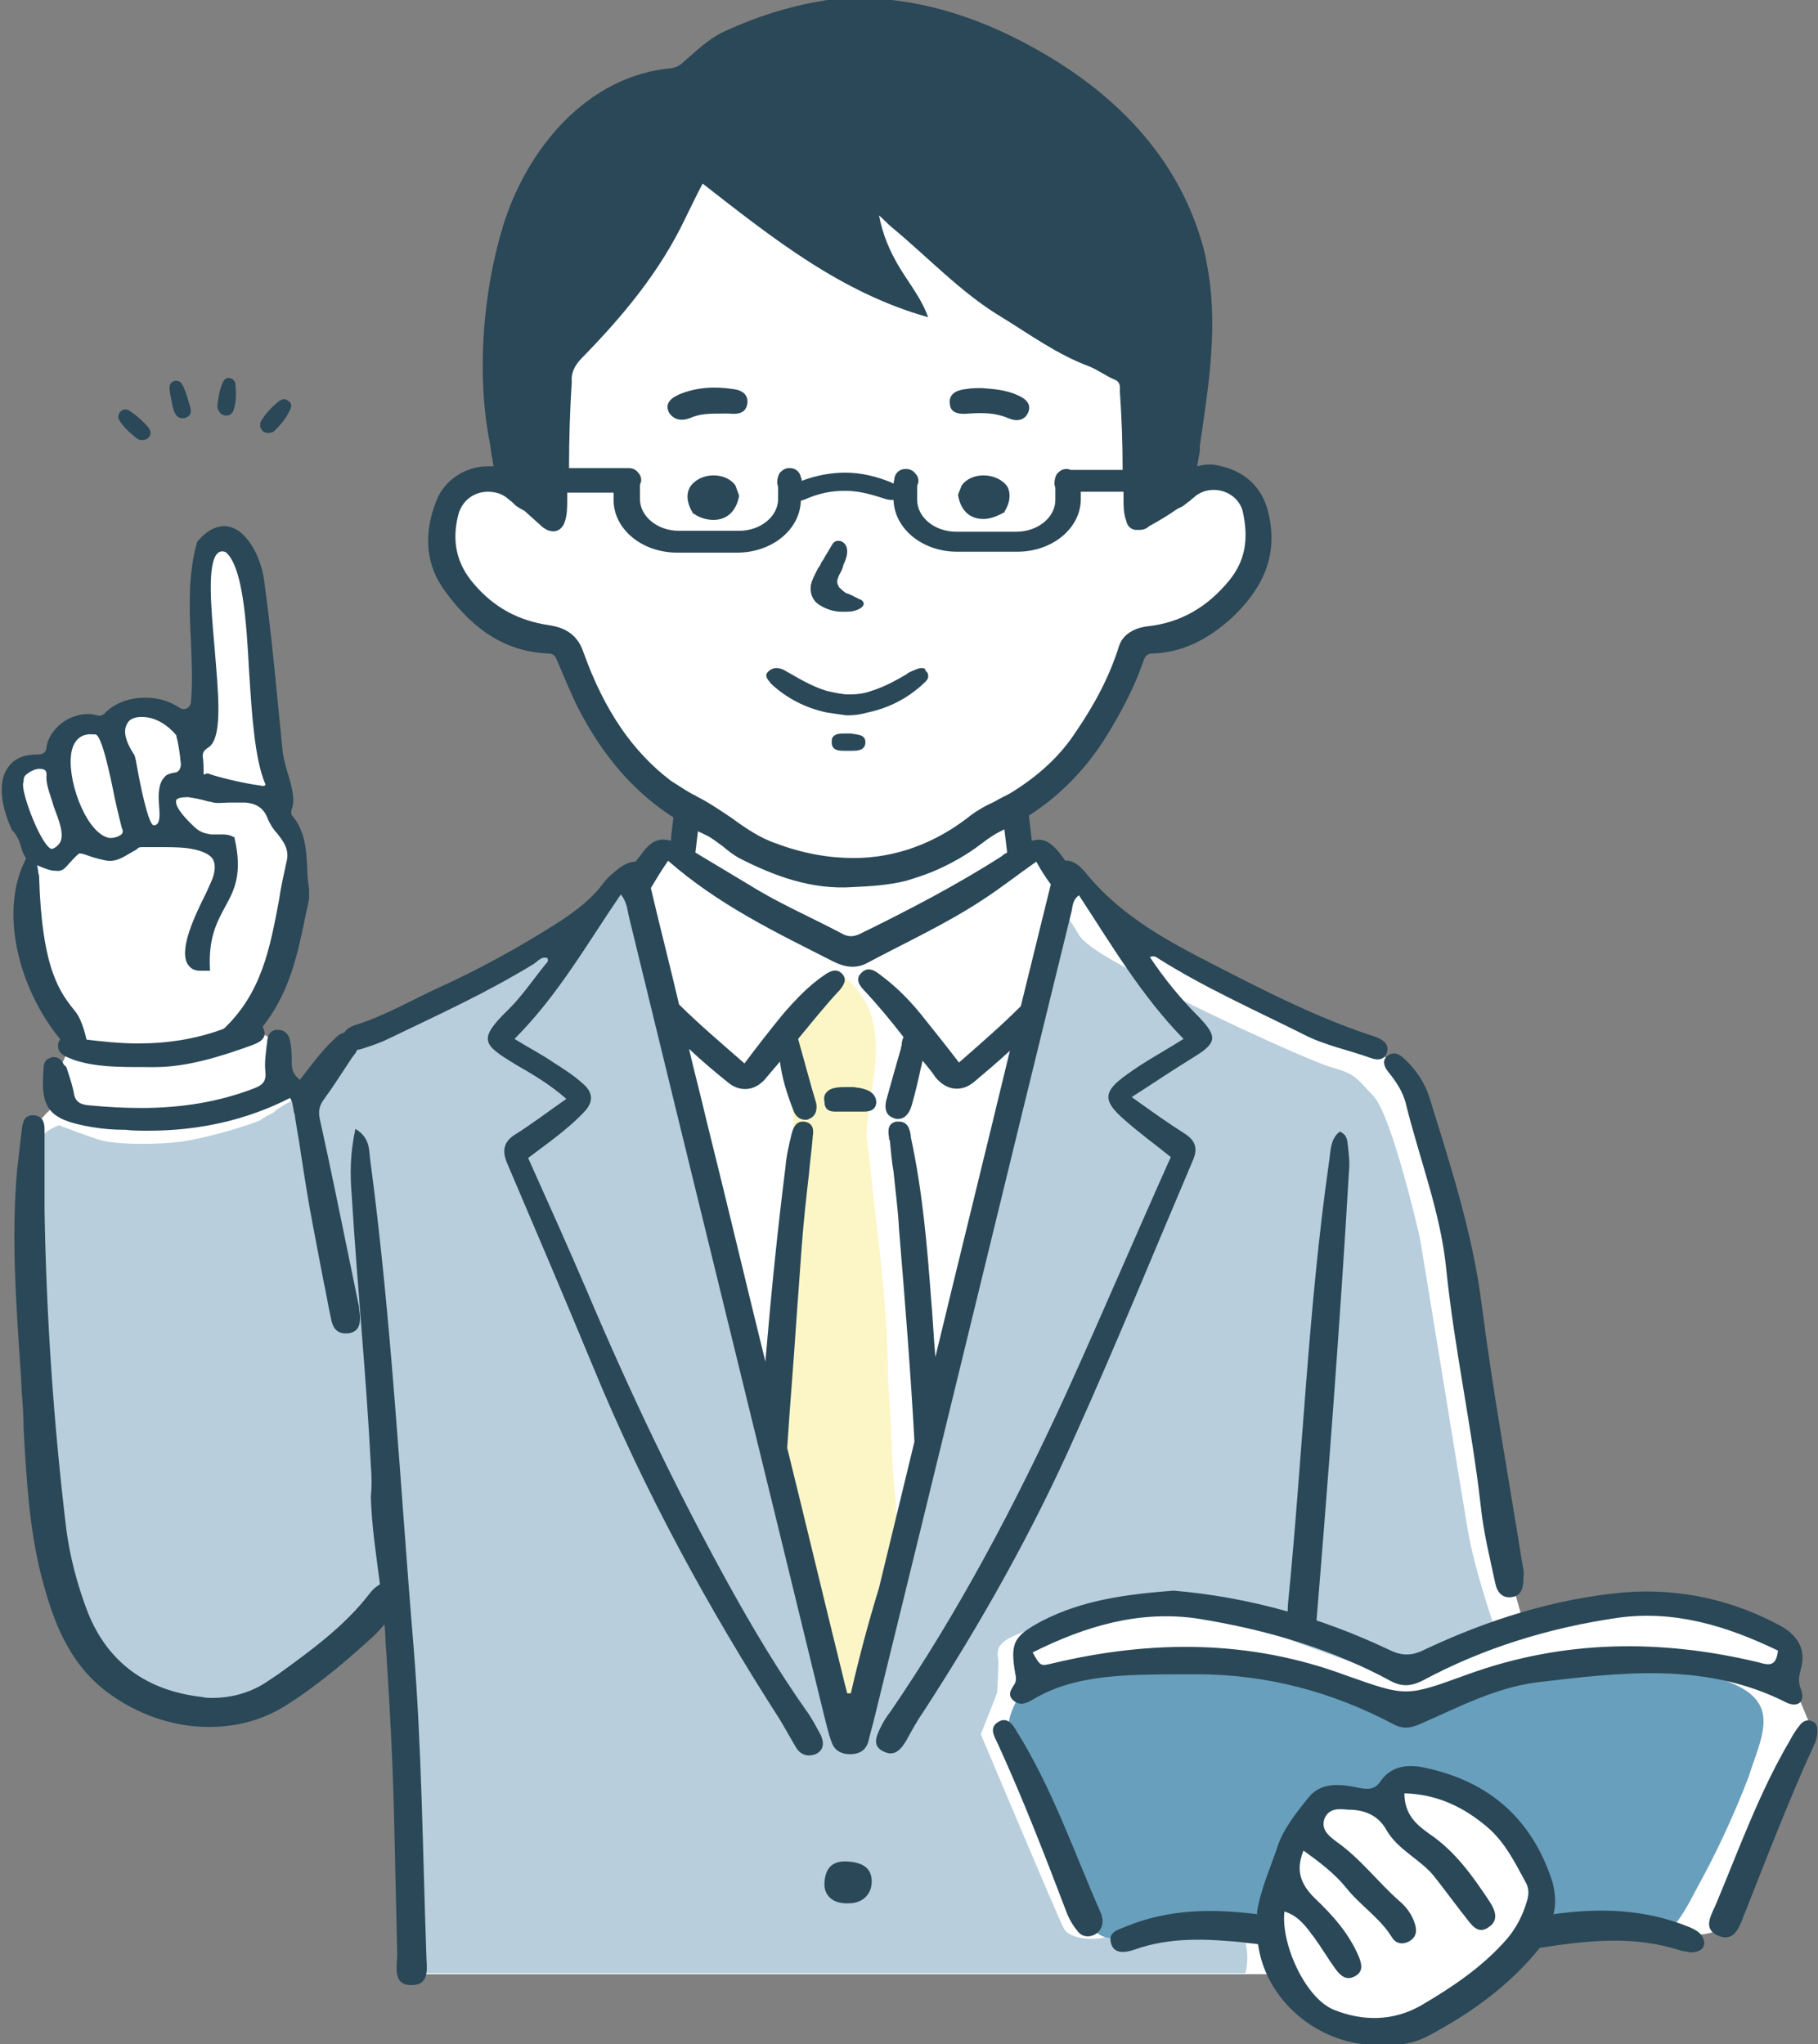 <?xml version="1.0" encoding="utf-8"?>
<!-- Generator: Adobe Illustrator 27.9.2, SVG Export Plug-In . SVG Version: 6.00 Build 0)  -->
<svg version="1.1" id="レイヤー_1" xmlns="http://www.w3.org/2000/svg" xmlns:xlink="http://www.w3.org/1999/xlink" x="0px"
	 y="0px" width="200px" height="224.9px" viewBox="0 0 200 224.9" style="enable-background:new 0 0 200 224.9;"
	 xml:space="preserve">
<rect x="0" y="0" width="200" height="224.9" fill="#808080" stroke="none"/>
<style type="text/css">
	.st0{fill:#FFFFFF;}
	.st1{fill:#B8CEDD;}
	.st2{fill:#689FBC;}
	.st3{fill:#FCF6C6;}
	.st4{fill:#2A4857;}
</style>
<g id="男性教師_x3000_ワンポイント_00000116937296151830332680000010917513670282963355_">
	<path id="白_00000127040871886846438430000009511250803303049113_" class="st0" d="M197.6,186.1c0,0-1.3,0.1-1.1-2.2
		c0.2-2.3,1.5-3.2-0.2-4.1c-1.7-0.9-6.7-3.7-11.9-3.3c-5.1,0.4-7.2-0.2-11.2,1.3c-4,1.4-5.5,1.1-5.5,1.1l-2.5-8.8l-5.8-38.2
		c0,0-2.5-9.7-3.9-12.2c-1.3-2.5-3.5-3.8-4.8-4.2c-1.3-0.4-17.7-8-19.4-9.1c-1.7-1.1-6.8-2.9-8.3-4.4c-1.4-1.5-5.1-5.3-5.1-5.3
		l-1.8-1.1l-1.8-1.7l-1.9,0.9l-0.8-5.9c0,0,3.2-1.6,4.9-3.6c1.7-2,3.7-3.5,5.1-6.5c1.3-2.9,2.1-7.5,2.9-8.1c0.8-0.6,3.2-0.1,5.8-1.1
		c2.6-1,6.2-4.4,6.8-5.8s1.6-1.9,0.9-5.1c-0.7-3.2-0.9-3.8-2.3-4.8c-1.3-0.9-3.3-2.2-4.6-1.4c-1.4,0.8-6,3.9-6,3.9l-0.2-16.1
		L96.1,19.7l-2.8,1.6l4.5,9.8c0,0-7.4-5.3-11.4-8.3c-4-3-11.2-4.8-11.2-4.8S60.7,36.1,60.4,37c-0.3,0.9,0,17.3,0,17.3
		s-4.4-3-6.3-2.1c-1.9,0.9-4.4,1.7-4.5,3.1c-0.1,1.4-1.4,1.6-0.9,4.3c0.4,2.8-0.5,2.5,1,4.2c1.5,1.7,4.3,4.1,6.1,4.9
		c1.8,0.8,6.1,1.6,6.1,1.6s2.1,3.8,2.8,5.7c0.7,1.9,3.8,6.8,6,8.9c2.3,2.1,5,4.2,5,4.2l-0.9,4.5c0,0-1.6-0.9-2.3,0
		c-0.8,0.9-1.7,2.6-2.3,2.8c-0.7,0.2-1.1-0.4-2.2,0.5c-1.1,1-1.6,1.6-2.5,2.6c-0.9,1-3.3,3.8-8.3,6.2c-4.9,2.4-8.4,4.2-11.7,5.6
		c-3.3,1.4-6.2,1.9-7.6,3.6c-1.3,1.8-2.1,3.3-3.4,4.7c-1.4,1.5-1.5,1.1-2.2,0.5c-0.7-0.7-1.1-0.5-1.3-0.6c-0.2-0.1-0.5-4.9-0.5-4.9
		l-2.1-1.1c0,0-0.8-1.2,0.4-3.1c1.2-1.9,2.8-6.9,3.1-9.4s0.7-7.2,0.4-8.4c-0.3-1.2-1.3-1.7-1.4-3c-0.1-1.3,0.3-1.6,0.1-2.6
		c-0.2-1-1.1-5.7-1.8-8.8c-0.7-3.1-0.6-10.4-1.1-12.9c-0.5-2.5-0.6-5.8-2.3-6.1c-1.7-0.4-2.6-0.5-3,0.7c-0.4,1.2-1.3,1.6-1.1,5.7
		c0.2,4.2,0.4,6.9,0.4,9.7c-0.1,2.9-0.2,4.2-1.1,4.2c-0.9,0-1.8-1.4-3.4-1.6c-1.6-0.2-3.6-0.1-4.7,0.6c-1.1,0.7-4,1.3-5,1.7
		c-1,0.4-1.5,1.6-1.7,2.2c-0.2,0.6-0.5,1-2,1.3c-1.5,0.4-3.2,1-3.2,2.6c0,1.6-0.2,2,0.7,3.8c1,1.8,1.7,1.8,1.8,3.1
		c0.1,1.3-0.2-0.2-0.4,3c-0.2,3.2-0.5,4.2,0.2,7.5c0.7,3.2,0,3.5,1.7,5.8c1.8,2.3,2.3,2.9,2.5,3.9c0.2,1.1,0,2.5-0.8,3.8
		c-0.8,1.3-0.2,1.9-0.2,2.9c-0.1,1,0.4,0.6-0.9,1.9c-1.3,1.2-2.6,3-2.5,4.1c0.1,1.1,0.2,26.4,0.2,26.4s0.6,6.2,1.3,12.5
		c0.4,1.9,0.8,3.8,1.2,5.6c1.1,4.3,2.5,8.9,5.2,12.5c2.2,3,5.8,4.8,9.5,5.1c4,0.4,7.8-0.8,11.1-3.2c3.6-2.6,6.5-6,10.2-8.5
		c0.2-0.2,0.5-0.2,0.7-0.1c0.1,0,0.2,0,0.3,0c0.7,0.2,1.1,1,1.1,1.6c0,0.1,0,0.2,0,0.3c0,0,0,0,0,0l1.1,38.9h95.8
		c0,0,2.4,4.7,5.9,5.6c3.5,0.8,4.6,1.7,8,0c3.4-1.7,7.3-2.7,8.8-5c1.5-2.3,3.6-4.9,4.6-5.1c1-0.2,3.4-0.3,6.3-0.5
		c2.9-0.3,8.4,0.6,9.4,0.6c1.1,0,5.1,0.6,6.3-1.4c1.2-2,9-21.7,9-21.7L197.6,186.1z"/>
	<g id="塗り_00000002354141350129503490000013450418342290157973_">
		<path class="st1" d="M161.5,168.5c-0.7-4.1-5.2-31.9-5.3-32.3c-0.1-0.5-3.1-13.5-5.1-15.6c-2-2.1-1.9-2.4-4.7-3.2
			c-2.7-0.8-17.8-7.8-19.4-9.1c-1.6-1.2-7.4-3.7-8.4-5.6c-1-1.8-2.5-3.4-2.5-3.4s-1.2,2.9-0.9,3.8c0.3,0.9-9.9,41.4-9.9,41.4
			l-7.3,29.6l-4.8,17.3l-5.7-20.2l-11.4-47.5l-7.5-27.3l-2.7,2.8c0,0-1.4,1.3-3.1,2.8c-1.7,1.5-3.7,2.6-4.8,3.2
			c-1.2,0.6-18.7,8.9-18.7,8.9s-2.3,1.3-3.4,2.9c-0.6,0.9-1.4,2.1-1.9,3.2c0,0,0,0,0,0c-1.3,0.5-2.5,1.2-3.6,1.9
			c-0.1,0.1-0.2,0.2-0.3,0.3c-0.6,0.3-1.2,0.6-1.4,0.8c-0.4,0.3-6.2,2.2-9.6,2.5c-3.4,0.3-6.6,0.1-7.8-0.2c-1.2-0.3-4.8-1.7-4.8-1.7
			s-2.2,0.7-2.8,2.6c-0.5,1.6-0.3,3.5-0.3,5.1c0,2.1,0,4.1,0,6.2c0.1,4.4,0.1,8.8,0.5,13.1c0.4,4.6,1.2,9.2,1.7,13.7
			c0.7,5.4,0.8,12.1,4.2,16.5c0.6,0.7,1.3,1.4,1.9,2c2.1,2,4.5,3.8,7.2,4.9c0.7,0.3,1.4,0.5,2.1,0.6c3.2,0.5,7.2-1.1,10-2.5
			c2.8-1.4,5.5-3.9,7.6-6.2c0.2-0.3,0.6-0.4,0.8-0.6c0.3-0.4,0.4-1,0.8-1.4c1.5-1.6,3.5,0.7,3.8,2.2c0.2,0.7,0.1,1.5,0,2.2
			c-0.1,2.1,0,4.1,0,6.2c0,9.6,1,19.1,0.8,28.7h92.2c0,0,0.5-1.5,0-3.5c-0.5-1.9-3.8-2.9-7.2-2.3c-3.4,0.6-6.9,1.5-8.5,1.9
			c-1.6,0.3-3.8,0-4.3-1.1c-0.6-1.1-9.1-21.3-9.1-21.3s1.8-4.5,1.8-4.6c0-0.2,0.2-3.2,0.1-3.8c-0.1-0.6-0.2-1.3,1.1-2.1
			c1.3-0.8,9.4-3.5,11.3-3.7c1.9-0.2,8.1,0.4,9.9,0.8c1.8,0.4,6.9,1.8,8.3,2.4c1.5,0.7,10.6,3.9,10.6,3.9s8.9-2.9,9.9-3.5
			c1-0.7,3.4-1.5,3.4-1.5S162.2,172.6,161.5,168.5z"/>
		<path class="st2" d="M194,189.1c-0.1-1.9-1.5-3-3-3.7c-3.1-1.4-6.5-2.2-9.9-2.6c-3.6,0.1-7.1,0.4-10.6,0.9c-2.7,0.4-5.3,1.2-7.9,2
			c-2.2,0.7-4.8,1.9-7.1,1.9c-0.6,0.4-1.2,0.7-1.8,0.9c-1.2,0.4-2.1-0.1-3.1-0.7c-1.7-1-3.5-1.9-5.3-2.6c-0.7-0.3-1.5-0.6-2.2-0.8
			c-0.4-0.1-0.9-0.2-1.3-0.3c-9.7-2-19.9-1.8-29.2,2c-0.9,1-1.5,2.3-1.7,3.8c-0.1,0.4,0.1,0.8,0.3,1.1c0,0,0,0,0,0.1
			c0,0.1,0,0.2,0,0.3c1.8,6.5,4.4,12.8,7.8,18.7c0.6,1.1,1.2,2.6,2.5,3c1.3,0.4,2.6-0.4,3.8-0.6c3.5-0.8,7.2-0.2,10.7,0.4
			c0.4,0.1,0.7,0,1-0.2c0.4,0.3,1.1,0.4,1.6-0.1c1.7-1.6,2-4.2,2.5-6.3c0.6-2.3,0.9-5.4,3-6.9c1.4-1,3.2-0.7,5-0.7
			c0.1,0,0.2,0,0.2,0c0,0,0,0,0,0c0.7,0,1.3-0.1,2-0.4c1-0.4,1.9-1.2,2.8-1.7c0.3-0.2,0.5-0.3,0.8-0.4c0.2,0,0.4,0.1,0.6,0.1
			c5.4,0,11.2,4.2,13.2,9c1,2.4,1,4.7,0.5,6.9c0.3-0.1,0.5-0.1,0.8-0.2c2.1-0.3,4.3-0.1,6.5,0c0.9,0.1,1.9,0.2,2.8,0.3
			c0,0,0,0.1,0.1,0.1c1.1,0.2,2.2,0.4,3.3,0.8c1.8-1.1,3.2-4,4-5.5c2.2-4,4.1-8.1,5.7-12.3C193,193.4,194.1,191.1,194,189.1z"/>
		<path class="st3" d="M86.5,143.5c-0.2,0.2-0.4,0.5-0.4,0.9c-0.2,5.9-0.4,11.8-0.6,17.8c0.4,1.2,0.7,2.5,0.9,3.7
			c0.2,0.9,0.3,1.8,0.5,2.7c0.2,0.9,0.5,1.8,0.7,2.7c0.7,2.3,1.4,4.7,2,7.1c0.6,2.4,1.2,4.8,1.7,7.2c0.1,0.6,0.2,1.3,0.4,1.9
			c0.1,0.3,0.2,0.7,0.4,1c0.1,0.2,0.3,0.5,0.5,0.6c1,0.3,1.5-1,1.8-1.7c0.4-1.2,0.6-2.4,0.8-3.7c0.1-0.4,0.1-0.8,0.2-1.2
			c0.1-0.5,0.3-1.1,0.4-1.6c0.1-0.6,0.3-1.2,0.4-1.8c0.2-1.2,0.4-2.5,0.6-3.7c0.2-1.2,0.5-2.4,0.9-3.5c0.3-1.1,0.7-2.1,1.1-3.2
			c-0.2-2.5-0.4-5-0.6-7.5c-0.1-3.1-0.3-6.3-0.5-9.4c0-7-0.9-14-1.7-20.9c-0.2-2-0.4-4-0.7-6c0.1-1.7,0.4-3.3,0.6-4.9
			c0.5-2.9,0.8-5.9-0.2-8.7c-0.8-2.1-2.2-3.6-3.9-4.4c-1.4,1.5-2.8,3-4.3,4.3c-0.2,0.3-0.4,0.7-0.6,1c-0.8,1.3-0.9,2-0.5,3.6
			c0.7,3.3,0.9,6.6,0.9,10C87.2,131.6,86.8,137.6,86.5,143.5z"/>
	</g>
	<g id="アウトライン_00000075122200519980284590000004086857692531353008_">
		<g>
			<path class="st4" d="M45.5,181.2c-1.5-17.9-2.4-35.9-4.8-53.8c-0.1-1.1-0.1-2.3-1.6-3.2c-0.6,2.7-0.6,5.1-0.4,7.4
				c0.6,9.9,1.6,19.8,2.1,29.7c0.1,1.2,0.1,2.3,0,3.4c0,0,0,0.1,0,0.1c0.1,3.2,0.6,6.4,1,9.5c-0.1,0.1-0.2,0.1-0.3,0.2
				c-0.3,0.2-0.6,0.5-0.9,0.9c-2.7,3.5-6.4,6.2-10,8.8l-0.9,0.6c-1.8,1.3-4,2-6.3,2c-0.4,0-0.8,0-1.2-0.1
				c-6.1-0.7-10.3-3.8-12.5-9.2c-1.2-3.1-2-6.2-2.4-9.2c-1.4-11.6-2.2-23.4-2.4-35.1l0-2.3c0-2.1,0-4.4,0-6.5c0-0.6,0-1.6-1.2-1.7
				c0,0-0.1,0-0.1,0c-1,0-1.1,0.9-1.2,1.5l0,0.1c-0.2,1.4-0.3,2.8-0.5,4.2c-0.7,7.6-0.1,15.3,0.4,22.8l0.1,1.9
				c0.1,1.3,0.2,2.7,0.2,4c0.3,5.4,0.6,11,2,16.4c1.2,4.5,2.8,9.2,7.1,12.5C15,188.6,19,190,23,190c3.1,0,6-0.8,8.5-2.4
				c3.8-2.4,7.2-5.4,9.6-7.6c0.4-0.4,0.8-0.8,1.2-1.3c0.1,1,0.1,2.1,0.2,3.1c0.1,1.7,0.2,3.3,0.3,5c0.3,5,0.5,10.1,0.6,15.1
				c0.1,4.4,0.2,8.7,0.3,13.1c0,1.3-0.6,3.5,1.7,3.4c2-0.1,1.5-2.1,1.5-3.4C46.5,203.7,46.4,192.4,45.5,181.2z"/>
			<path class="st4" d="M167.4,171.6c-1.5-9.4-3.2-18.7-4.4-28.1c-1-7.8-3.4-15.2-5.7-22.6c-0.5-1.7-1.5-3.2-2.8-4.4
				c-0.5-0.5-1.2-0.9-1.9-0.3c-0.6,0.5-0.3,1.2,0.1,1.7c0.9,1.1,1.7,2.3,2,3.7c1.5,6,3.8,11.9,4.4,18c0.9,8.8,2.8,17.3,3.8,26.1
				c0.3,2.9,1,5.7,1.6,8.5c0.2,1,0.8,1.7,1.9,1.5c1-0.2,1.2-1,1.2-2.2C167.7,172.9,167.5,172.3,167.4,171.6z"/>
			<path class="st4" d="M147.4,124.5c-1.1,0.8-1,2.2-1.2,3.4c-2.3,16.1-2.9,32.4-4.5,48.5c-0.2,2.3,0.3,3.5,3,3.5
				c1.4-17,2.7-34,3.7-51c0.1-0.9,0-1.8-0.1-2.7C148.2,125.6,148.3,124.9,147.4,124.5z"/>
			<path class="st4" d="M94.6,119.7c-0.2,0-0.5-0.1-0.8-0.1c-0.1,0-0.2,0-0.3,0c-0.1,0-0.2,0-0.3,0c-0.8,0-1.7,0-2.2,0.5
				c-0.3,0.3-0.4,0.6-0.3,1.1c0,1,0.7,1.1,1.2,1.1c0.2,0,0.4,0,0.6,0c0.2,0,0.4,0,0.5,0c0.1,0,0.3,0,0.4,0l0,0l0.7,0
				c0.1,0,0.3,0,0.4,0l0.1,0c0.1,0,0.2,0,0.3,0c0.5,0,1.5,0,1.5-1.1C96.3,120,95,119.8,94.6,119.7z"/>
			<path class="st4" d="M8.1,116.6L8.1,116.6c2.4,0.8,4.8,0.8,8,0.8c0.3,0,0.6,0,1,0c0,0,0,0,0,0c3.5,0,7.3-1.2,10.6-2.4
				c0.5-0.2,1.8-0.6,1.3-1.8c-0.2-0.6-0.7-0.8-1.3-0.8c-0.3,0-0.6,0-0.9,0.1c-0.9,0.2-1.7,0.5-2.5,0.8c-2.8,1-5.8,1.5-9.1,1.5
				c-1.9,0-4-0.2-6.3-0.5c-0.1,0-0.3-0.1-0.5-0.1c-0.3-0.1-0.6-0.2-0.9-0.2c-0.4,0-0.9,0.1-1.1,0.8C6.2,116,7.4,116.3,8.1,116.6z"/>
			<path class="st4" d="M151.4,114.1c-5.3-1.7-10.3-4.1-15.2-6.6c-6-3.1-12.2-5.9-16.7-11.4c-0.8-1-1.6-1.5-2.3-1.4
				c-1.4-2-2.3-2.6-3.7-2.2c-0.1-1.2-0.3-2.4-0.4-3.7c-0.2-1.9-3.1-1.9-2.9,0c0.2,1.7,0.4,3.3,0.6,5c-0.2,0.1-0.4,0.2-0.6,0.4
				c-5,3.2-10.2,5.9-15.5,8.5c-0.8,0.4-1.4,0.4-2.1,0c-3.4-1.8-6.9-3.3-10.1-5.3c-2-1.2-4-2.4-6-3.6c0.2-1.7,0.4-3.4,0.6-5
				c0.2-1.9-2.7-1.9-2.9,0c-0.1,1.2-0.3,2.4-0.4,3.7c-1.4-0.4-2.3,0.1-3.4,1.7c-0.2,0.2-0.3,0.4-0.5,0.6c-0.5,0-1.1,0.2-1.9,0.8
				c-0.5,0.4-1.1,0.9-1.5,1.4c-1.3,1.8-3,3.1-4.8,4.3c-4.2,2.7-8.7,5.2-13.3,7.3c-3.1,1.4-6.1,3.2-9.4,4.2c-0.5,0.2-0.9,0.4-1.1,0.8
				c-0.5,0.1-0.8,0.4-1.1,0.7c0,0-0.1,0.1-0.1,0.1c-1.3,1.2-2.3,2.6-3.4,4l-0.3,0.4c-0.8-0.6-0.9-1.2-0.9-1.9c0-0.7,0-1.5-0.2-2.4
				c-0.1-0.7-0.6-1.2-1.3-1.2c0,0-0.1,0-0.1,0c-0.4,0-1,0.2-1.1,1.2c0,0.3-0.1,0.6-0.1,0.9c-0.1,0.8-0.2,1.7-0.1,2.5
				c0.1,1.1-0.3,1.5-1.4,1.9c-3.7,1.4-7.7,2.1-12.3,2.1c-1.8,0-3.7-0.1-5.8-0.3c-1-0.1-1.5-0.5-1.6-1.5c-0.2-0.9-0.5-1.8-0.8-2.7
				L7,117.1c-0.2-0.5-0.6-0.8-1.1-0.8c-0.1,0-0.3,0-0.4,0.1c-0.6,0.2-0.7,0.7-0.7,1.1l0,0.1c-0.4,4.4,0.6,5.6,5.3,6.4
				c1.2,0.2,2.4,0.3,3.6,0.3l0.1,0c0.8,0.1,1.7,0.1,2.5,0.1c0,0,0,0,0,0c5.7,0,10.9-1.2,15.6-3.6c0.3,0.4,0.3,0.9,0.4,1.3
				c0,0.1,0,0.3,0.1,0.4c0.2,1.5,0.5,2.9,0.7,4.4c0.4,2.6,0.8,5.2,1.3,7.8c0.4,2.1,0.8,4.2,1.2,6.3c0.3,1.3,0.5,2.7,0.8,4
				c0.1,0.5,0.3,1.7,1.6,1.7c0.1,0,0.1,0,0.2,0c1.5-0.1,1.4-1.4,1.4-1.9c0-0.3-0.1-0.6-0.1-1c-0.3-1.5-0.6-2.9-0.9-4.4
				c-1.1-5.3-2.2-10.8-3.4-16.2c-0.2-0.9-0.1-1.5,0.4-2.2c1.1-1.5,2.1-3.1,3.1-4.6l0.3-0.4c0.1-0.1,0.2-0.3,0.3-0.5
				c0.2,0,0.5-0.1,0.8-0.2c0.9-0.3,1.8-0.6,2.6-1c5.4-2.6,10.9-5.1,16.1-8.3c0.4-0.3,0.8-0.8,1.4-0.6c0.2,0.3,0,0.5-0.2,0.7
				c-1.3,1.6-2.5,3.4-4,4.9c-3.5,3.4-2.9,3.9,0.7,6.1c1.9,1.1,3.8,2.2,5.6,3.8c-2,1.4-3.7,2.7-5.6,3.9c-1.3,0.8-1.5,1.8-0.9,3.2
				c3.2,7.5,6.4,15,9.5,22.5c5.6,13.6,12.6,26.4,20.5,38.7c0.6,1,1.2,2.1,1.8,3.1c0.5,0.8,1.3,1,2.1,0.7c0.9-0.4,1-1.2,0.6-2.1
				c-0.5-0.9-1-1.9-1.6-2.7c-3.1-4.4-5.9-9.1-8.5-13.8c-5.8-10.5-10.9-21.2-15.6-32.3c-2.1-4.9-4.3-9.8-6.5-14.7
				c2.1-1.6,4.3-3.1,6.1-5c1.1-1.1,1.1-2.2-0.1-3.2c-1-0.9-2.1-1.6-3.2-2.3c-1.3-0.9-2.7-1.6-4.3-2.6c4.8-4.8,8-10.5,11.7-15.9
				c0.7,0.9,0.7,1.7,0.9,2.5c7.1,29.2,14.3,58.4,21.4,87.6c0.3,1.1,0.5,2.2,0.9,3.2c0.3,0.9,1.1,1.3,2,1.3c1,0,1.7-0.4,2-1.3
				c0.2-0.8,0.4-1.6,0.6-2.3c7.3-29.7,14.5-59.5,21.8-89.2c0.1-0.5,0.1-1.2,0.8-1.7c3.6,5.5,6.9,11.1,11.5,15.8
				c-2.2,1.4-4.3,2.5-6.2,3.9c-2.7,1.9-2.7,2.9-0.3,5c1.7,1.5,3.5,2.8,5.1,4.1c-3.9,8.7-7.6,17.4-11.5,26
				c-5.6,12.2-11.8,24-19.4,35.1c-0.4,0.5-0.7,1-1,1.6c-0.5,1-1,2.1,0.3,2.7c1.2,0.6,1.9-0.2,2.5-1.2c0.6-1.1,1.2-2.2,1.9-3.2
				c6.3-9.7,12-19.8,16.7-30.4c4.5-10,8.7-20.3,13-30.4c0.5-1.3,0.1-2.1-1-2.8c-1.9-1.2-3.7-2.5-5.8-4c2.5-1.6,4.7-3.1,7-4.5
				c2.4-1.5,2.4-2.2,0.4-4.3c-2-2-3.8-4.2-5.4-6.6c0.5-0.2,0.7,0,1,0.2c5.1,3.2,10.5,5.6,15.9,8.3c2.3,1.2,4.9,1.7,7.4,2.6
				c0.8,0.3,1.6,0.2,1.8-0.7C152.8,114.8,152.1,114.4,151.4,114.1z M93.6,186.3c-0.1,0-0.3,0-0.4,0c-0.1-0.5-0.3-1.1-0.4-1.6
				c-2.1-8.5-4.1-16.9-6.2-25.4c0.3-4.7,0.7-9.3,1-13.9c0.2-2.8,0.4-5.5,0.6-8.3c0.2-2.7,0.5-5.4,0.8-8c0.1-1.3,0.3-2.6,0.4-3.9
				l0-0.1c0.1-0.6,0.2-1.5-0.9-1.7c-0.1,0-0.1,0-0.2,0c-0.9,0-1.1,1-1.2,1.3c-0.3,1.2-0.6,2.5-0.7,3.8c-0.9,7.1-1.6,14.2-2.2,21.3
				c-2.2-8.9-4.3-17.8-6.5-26.6c-0.6-2.6-1.3-5.2-1.9-7.8c1.4,1.3,2.8,2.5,4.3,3.7c1.2,1,2.8,1,4-0.3c0.6-0.7,1.1-1.3,1.7-2
				c0.2,1.6,0.7,3.4,1.5,5.4c0.2,0.6,0.7,1,1.3,1c0.1,0,0.3,0,0.4-0.1c0.8-0.3,0.9-1.1,0.8-1.7l0,0l-0.5-1.7c-0.5-1.8-1-3.6-1.5-5.4
				c0,0,0,0,0,0c1.5-1.8,3-3.7,4.6-5.4c0.4-0.5,0.8-1.1,0.3-1.7c-0.6-0.7-1.3-0.4-1.9,0c-1.8,1.2-3.2,2.7-4.6,4.3
				c-1.4,1.7-2.8,3.5-4.3,5.5c-2.5-2.2-5-4.3-7.2-6.5c-1-4.3-2.1-8.5-3.1-12.8c0.6-1,1.2-2,1.9-3c5.6,4.9,11.9,7.9,18.2,11.1
				c1.2,0.6,2.4,0.8,3.6,0.2c4.3-2.3,8.7-4.3,12.8-7c2-1.3,3.9-2.8,5.9-4.2c0.5,0.9,1,1.7,1.6,2.5c-1.1,4.5-2.2,8.9-3.3,13.4
				c-2.1,2.1-4.4,4.1-6.8,6.2c-1.3-1.7-2.5-3.2-3.7-4.7c-1.4-1.8-3-3.5-4.9-4.9c-0.6-0.5-1.4-1-2.1-0.3c-0.8,0.7-0.2,1.5,0.3,2
				c1.5,1.6,2.9,3.3,4.3,5.1c-0.1,0.2-0.2,0.5-0.2,0.8c0,0.2-0.1,0.3-0.1,0.5c-0.5,1.7-1,3.5-1.5,5.3c-0.2,0.6-0.5,1.9,0.7,2.3
				c0.2,0.1,0.3,0.1,0.5,0.1c0.7,0,1.2-0.5,1.5-1.5c0.4-1.4,0.7-2.7,1-4.1c0.1-0.3,0.1-0.5,0.2-0.8c0.5,0.6,1,1.2,1.4,1.8
				c1.2,1.5,2.9,1.7,4.3,0.5c1.3-1.1,2.6-2.2,3.9-3.4c-2.7,11.2-5.5,22.5-8.2,33.7c-0.2-2.3-0.3-4.6-0.5-6.8
				c-0.4-5.3-0.9-11.4-2.2-17.4l0-0.1c-0.1-0.7-0.3-1.6-1.3-1.6c-0.1,0-0.2,0-0.3,0c-1,0.2-0.9,1.1-0.8,1.7c0,0.1,0,0.3,0.1,0.4
				c0.1,1.1,0.2,2.3,0.4,3.4c0.2,2.1,0.5,4.2,0.6,6.3c0.7,8.4,1.3,16.1,1.7,23.4c-1.3,5.4-2.6,10.7-3.9,16.1
				C95.5,178.6,94.5,182.4,93.6,186.3z"/>
			<path class="st4" d="M93.2,204.8c-1.7-0.1-2.4,0.8-2.5,2.3c-0.1,1.5,1,2.4,2.7,2.3c1.5,0,2.5-1,2.5-2.4
				C95.9,205.6,95,204.9,93.2,204.8z"/>
		</g>
		<g>
			<path class="st4" d="M111.5,187.1c0.7,0.6,1.4,0.3,2.1-0.1c3.3-2,7-2.5,10.8-2.7c2.4-0.1,4.8-0.1,7.2-0.1
				c7.7,0,14.9,1.9,21.7,5.5c1.1,0.6,2,0.4,3.1-0.1c4.1-1.8,8.1-3.9,12.6-4.5c9.3-1.1,18.6-2.3,27.5,2.2c1.2,0.6,2.2,0,1.6-1.5
				c-0.3-0.8-0.2-1.4,0-2.1c0.6-2.1-0.2-3.6-2-4.7c-5.4-3-11.4-4.3-17.5-3.8c-7.6,0.7-14.9,3-21.9,6.3c-1.4,0.7-2.5,0.7-3.9,0
				c-7.6-3.6-15.5-5.8-23.7-6.5c-5.1,0.4-9.9,1-14.4,3.3c-3.2,1.7-3.6,2.4-3,5.9c0.1,0.3,0.1,0.8-0.1,1.1
				C111.2,185.9,110.8,186.5,111.5,187.1z M131.9,178.1c7.4,1.2,14.6,3.3,21.2,6.9c1.2,0.6,2.2,0.5,3.4-0.1
				c6.7-3.6,13.9-5.8,21.4-6.9c6.3-0.9,12.1,0.9,17.7,3.6c-0.2,1.6-0.8,1.7-2.1,1.3c-10.8-2.6-21.5-2.5-32,1.3
				c-6.9,2.5-6.7,2.5-13.5,0.1c-10.5-3.9-21.3-3.9-32.2-1.3c-1.3,0.3-1.3,0.4-2.2-1.2C119.4,178.9,125.4,177.1,131.9,178.1z"/>
			<path class="st4" d="M111.8,190.4c-0.4-0.7-1-1.5-1.9-1c-1.1,0.6-0.6,1.5-0.2,2.3c2.8,6.1,5.2,12.3,7.6,18.6
				c0.3,0.8,0.7,1.5,1.2,2.1c0.4,0.6,1.1,0.8,1.8,0.5c0.7-0.3,1-0.9,1-1.6c0-0.2-0.1-0.4-0.1-0.6
				C118.2,203.9,115.8,196.8,111.8,190.4z"/>
			<path class="st4" d="M199.4,189.4c-0.6-0.3-1.1,0-1.4,0.4c-0.4,0.5-0.8,1.1-1.1,1.7c-3.3,5.6-5.5,11.7-8,17.7
				c-0.5,1.3-1.8,3,0.2,3.8c1.8,0.7,2.3-1.2,2.8-2.4c2.5-6.3,4.9-12.6,7.7-18.7c0.2-0.3,0.2-0.7,0.3-0.9
				C200,190.1,199.9,189.6,199.4,189.4z"/>
			<path class="st4" d="M185.8,212c-4.9-2-9.9-2.1-14.9-1.4c0.3-1.1,0.2-2.3-0.1-3.5c-2.2-6.9-6.9-11.1-14-12.6
				c-1.7-0.4-3.6-0.3-4.8,1.3c-0.7,1.1-1.4,1.1-2.5,0.9c-1.9-0.4-4.1-0.7-5.5,1c-1.3,1.6-2.8,3.5-3.4,5.3c-0.8,2.4-1.9,4.8-2.3,7.3
				c0,0.1,0,0.2,0,0.3c-4.8-0.6-9.6-0.6-14.3,1.3c-0.9,0.4-2.1,0.6-1.8,1.8c0.3,1.4,1.7,1.1,2.6,0.8c3.9-1.4,7.9-1.2,12-0.8
				c0.5,0.1,1,0.1,1.6,0.2c0.8,6,6.4,11.1,13.2,11.1c1.6,0.1,3.6,0,5.5-1c4.7-2.5,8.9-5.5,12.3-9.7c5.2-0.8,10.3-1.4,15.5,0.3
				c0.3,0.1,0.7,0.1,1,0.2c0.8,0,1.5-0.2,1.6-1C187.4,212.7,186.5,212.3,185.8,212z M165.8,213.3c-2.7,3.1-6,5.3-9.4,7.3
				c-3.1,1.8-6.5,1.8-9.7,0.5c-3.1-1.3-5.8-7.2-5.4-10.8c1.6,0.5,2.4,1.7,3.3,2.9c0.8,1.1,1.5,2.3,2.3,3.4c0.5,0.7,1.2,1.4,2.2,0.8
				c0.9-0.5,0.7-1.3,0.4-2.1c-1.1-2.6-2.9-4.6-4.9-6.5c-1.5-1.5-2.1-3-1.2-5.2c1.8,1.3,3.4,2.5,4.7,4.1c1.5,1.9,3.7,3.3,5,5.4
				c0.4,0.7,1.1,0.9,1.9,0.5c0.9-0.5,0.9-1.3,0.6-2.1c-0.3-0.9-0.9-1.7-1.6-2.3c-2.4-2.1-4.3-4.7-7-6.6c-0.8-0.6-1.7-1.3-1.3-2.5
				c0.5-1.2,1.6-1.1,2.6-1c1.8,0,3.3,0.6,4.2,2.2c1.3,2.3,3.9,3.3,5.4,5.3c1.1,1.4,2.2,2.9,3.3,4.3c0.7,0.9,1.4,2,2.6,1.1
				c1.2-0.8,0.6-2,0-2.9c-1.8-2.7-3.7-5.4-6.5-7.3c-1.4-1-2.8-2.1-2.8-4.5c3.6,0.1,6.5,1.5,9.1,3.7c2,1.7,3.1,4,4.3,6.2
				c0.3,0.6,0.3,1.2,0.1,1.9C167.5,210.8,166.8,212.1,165.8,213.3z"/>
		</g>
		<g>
			<path class="st4" d="M34,97.8c-0.1-0.7-0.2-1.5-0.2-2.3c-0.1-1.9-0.2-4-1.6-5.7c-0.2-0.2-0.2-0.5-0.1-0.8c0.4-1,0-2.5-0.5-4.1
				c-0.2-0.7-0.4-1.5-0.5-2.1c0,0,0,0,0-0.1c-0.2-2-0.4-4-0.6-6c-0.4-4.2-0.8-8.1-1.4-12.5c-0.3-2.9-2-6.1-4.2-6.3
				c-1.1-0.1-2.2,0.5-3.2,1.7l0,0l0,0c-1,3.4-0.9,7.2-0.7,10.9c0.1,2.4,0.2,4.7,0,6.8c-0.1,0.6-0.7,0.9-1.2,0.6
				c-0.9-0.6-1.9-1-3.1-1.1c-2-0.2-4,0.4-5.2,1.7c-0.2,0.2-0.5,0.3-0.8,0.2c-0.2,0-0.4-0.1-0.5-0.1c-1.4-0.2-3,0.4-4,1.5
				c-0.6,0.6-1,1.4-1.1,2.2c0,0.4-0.4,0.7-0.8,0.7c-1.6,0-2.7,0.4-3.4,1.4c-1.1,1.5-0.9,4,0.4,6.9l0,0l0,0c0.6,0.6,0.8,1.2,1,1.8
				c0.1,0.5,0.3,0.9,0.6,1.4c0,0,0,0,0,0l-0.1,0l0,0.1c-3.1,6.1-0.4,15.1,4.4,20.4c0.1,0.2,0.3,0.5,0.3,0.7c0.8,0,1.5,0.1,2.3,0.2
				c-0.3-2-0.8-3.7-1.5-4.6c-1.7-2.1-3.7-4.6-4-14.9l0,0l0,0c0-0.2-0.1-0.3-0.1-0.5c0-0.2-0.1-0.5-0.1-0.7c0.9,0.4,1.5,0.6,2,0.6
				c0,0,0,0,0,0c0.7,0.1,1-0.2,1.5-0.8c0.3-0.3,0.6-0.7,1.1-1.1C8.8,93.9,9,93.9,9.3,94c1.1,0.4,1.9,0.6,2.5,0.7
				c1,0.1,1.6-0.3,2.8-1c0.2-0.1,0.4-0.2,0.6-0.4c0.1-0.1,0.3-0.1,0.5-0.1c0.5,0,1.1,0,1.8,0c1,0,2.1,0,3,0.1
				c1.5,0.2,2.5,0.6,2.9,1.2c0.3,0.5,0.3,1.2,0,2.1c-0.1,0.3-0.4,0.9-0.7,1.6c-1.2,2.4-3,6.1-2.1,7.8c0.3,0.5,0.7,0.8,1.4,0.8
				c0.3,0,0.7,0,1,0l0.1,0l0-0.1c-0.2-3.6,0.8-5.3,1.7-7c1-1.8,1.9-3.6,1-7.5l0-0.1l-0.1,0c-0.3-0.2-0.7-0.3-1.2-0.3
				c-0.2,0-0.4,0-0.7,0c-0.2,0-0.4,0-0.6,0c-0.6-0.1-1.2-0.2-1.9-0.9c-2-1.9-2-2.6-1.9-2.9c0.1-0.2,0.6-0.3,1.3-0.3
				c0.6,0.1,1.3,0.2,2.3,0.5c0,0,0,0,0.1,0c0.1,0,0.3,0.1,0.4,0.1c0.5,0.1,1.1,0,1.7,0c0.6,0,1.2,0,1.8,0c1.3,0.1,2.1,0.7,2.5,1.9
				c0.3,0.6,0.6,1.1,1,1.5c0.7,0.9,1.4,1.8,1,3.2c-0.3,1.4-0.6,2.7-0.8,4.1c-1,5.3-1.9,10.3-6.2,14.3l0,0l0,0
				c-0.1,0.4-0.2,0.7-0.2,1c1.4-0.1,2.9-0.2,4.2-0.6c0-0.1,0-0.1,0-0.2c0-0.1,0.1-0.2,0.2-0.3c3.1-3.8,4-8,4.9-12.4
				c0.1-0.6,0.3-1.2,0.4-1.9c0-0.1,0-0.2,0-0.2c0,0,0-0.1,0-0.4L34,97.8L34,97.8z M6.6,92.7c-0.2,0.3-0.5,0.6-0.9,0.7c0,0,0,0,0,0
				c0,0,0,0,0,0c-0.3,0-0.9-0.7-1.7-2.4c-1-2.2-1.7-4.6-1.4-5l0-0.1l0-0.1c0-0.2,0.1-0.4,0.2-0.5c0.4-0.4,1.2-0.8,1.7-0.7
				c0.5,0,0.7,0.3,0.6,0.9c0,1,0.5,2.1,0.8,3.2C6.5,90.3,7.1,91.8,6.6,92.7z M13.2,91.9c-0.3,0.2-0.7,0.3-1.1,0.3c0,0,0,0,0,0
				c-2.4-0.3-4.6-5.8-4.3-9c0.1-1.2,0.7-2.6,2.5-2.4l0.1,0l0,0c0,0,0.1,0,0.1,0c0.7,0.1,1.6,4.4,2.1,6.9c0.3,1.4,0.6,2.6,0.8,3.4
				C13.6,91.4,13.5,91.8,13.2,91.9z M19.2,85c-0.5,0.1-0.9,0.2-1.1,0.5c-0.7,0.7-0.7,2-0.6,3.2c0.1,1.1,0.1,2-0.5,2.1l0,0l0,0
				c0,0-0.1,0-0.1,0c-0.6-0.1-1.5-4.6-1.8-6.3c-0.1-0.6-0.2-1.1-0.3-1.4l0,0l0,0c-1-1.5-1.3-2.7-0.8-3.5c0.3-0.6,1.1-0.8,2-0.7
				c1.2,0.1,2.5,0.9,3.4,2c0,0,0,0.1,0,0.1c0.3,1.1,0.4,2.1,0.5,3.1C19.9,84.6,19.6,85,19.2,85z M28.5,86.4c-1.7-0.2-4.9-1-5.6-1.3
				l-0.1,0l-0.1,0c-0.1,0.1-0.2,0.1-0.3,0.1c0-0.7,0-1.4-0.1-2c0-0.3,0.1-0.6,0.4-0.8c0.1-0.1,0.3-0.2,0.4-0.3
				c1.4-1.3,0.9-6,0.5-10.9c-0.4-4.5-0.8-9.1,0.3-10.3c0.3-0.3,0.7-0.3,1-0.1c1.8,1.7,2.2,7.4,2.5,13c0.3,4.7,0.6,9.7,1.8,12.5l0,0
				l0,0C29.2,86.5,28.9,86.5,28.5,86.4z"/>
			<path class="st4" d="M29.8,47.6c0.1,0,0.3-0.1,0.4-0.2c0.7-0.7,1.3-1.4,1.7-2.3c0.2-0.4,0.2-0.8-0.2-1c-0.4-0.3-0.7-0.2-1.1,0.1
				c-0.7,0.6-1.3,1.2-1.8,2c-0.2,0.3-0.3,0.7,0,1.1C29,47.6,29.4,47.7,29.8,47.6z"/>
			<path class="st4" d="M13.3,46.5c0.5,0.7,1.1,1.2,1.7,1.7c0.4,0.3,0.9,0.3,1.3,0c0.4-0.4,0.3-0.8,0-1.2c-0.6-0.7-1.4-1.4-2.2-1.9
				C13.5,44.9,13,45.3,13,46C13.1,46.1,13.2,46.4,13.3,46.5z"/>
			<path class="st4" d="M24.7,45.7c0.5,0.1,0.9-0.2,1-0.6c0.3-0.9,0.3-1.9,0.2-2.8c0-0.3-0.2-0.6-0.6-0.7c-0.4-0.1-0.7,0.2-0.8,0.5
				c-0.4,0.9-0.5,1.8-0.6,2.6C24,45.2,24.2,45.6,24.7,45.7z"/>
			<path class="st4" d="M19.1,45.1c0.2,0.6,0.5,1,1.2,0.9c0.7-0.2,0.8-0.7,0.6-1.3c-0.2-0.7-0.4-1.4-0.7-2.1c-0.2-0.4-0.4-0.8-1-0.7
				c-0.6,0.2-0.6,0.7-0.5,1.3C18.8,43.7,18.9,44.4,19.1,45.1z"/>
		</g>
		<g>
			<path class="st4" d="M139.6,56.7c-0.6-2.9-2.4-4.7-5.2-5.4c-0.4-0.1-0.9-0.2-1.3-0.2c-0.5,0-1,0.1-1.4,0.2
				c0.1-0.6,0.2-1.1,0.3-1.7c0,0,0-0.1,0-0.1c0-0.1,0-0.1,0-0.2c0-0.1,0-0.1,0-0.2c0,0,0,0,0-0.1c1-6.8,2.1-13.5,0.7-20.3
				c-0.1-0.7-0.3-1.4-0.5-2.1c-3-10.2-10.6-17.3-19.9-22.1c-6.2-3.2-12.7-5-19.7-4.7C88,0.3,83.7,1.6,79.6,3.5
				c-1.7,0.8-3.1,2.2-4.5,3.4c-0.3,0.3-0.7,0.5-1.2,0.6C64.6,8.3,57.9,16.4,55.3,25c-2.2,7.3-2.9,16.3-1.4,23.8
				c0.1,0.5,0.1,0.9,0.2,1.4c0.1,0.3,0.1,0.7,0.2,1.1c-0.2,0-0.4,0-0.6,0c-2.5,0-4.8,1.5-5.7,3.8c-1.5,3.8-1.1,7.2,1,10
				c3.3,4.5,6.9,6.6,11.3,6.8c0.6,0,0.8,0.3,1,0.8c0.6,1.4,1.3,3.1,2.1,4.8c3.4,6.8,8,11.5,14.1,14.3c0.7,0.3,1.3,0.8,2,1.3
				c0.6,0.5,1.1,0.9,1.8,1.3c3.9,2,8,3.5,12.5,3.2c2-0.1,3.9-0.2,5.9-0.7c1-0.3,1.9-0.6,2.9-1c1.9-0.8,3.7-1.8,5.4-3.1
				c0.9-0.7,1.7-1.2,2.6-1.6c4.4-2.2,8-5.4,10.8-9.7c1.9-3,3.4-5.9,4.4-8.8c0.2-0.6,0.5-0.8,1-0.8c3.1-0.1,6-1.4,8.9-4.1
				C139.2,64.4,140.5,60.9,139.6,56.7z M64,39.4c4.5-4.6,8.6-9.5,11.4-15.4c0.6-1.2,1.2-2.5,1.9-3.8c7.7,6,15.2,12,24.8,14.7
				c-0.7-2-2-3.6-3.1-5.4c-1.1-1.8-1.9-3.7-2.3-5.8c0.5,0.4,0.9,0.9,1.4,1.3c4,3.3,7.6,7.2,12.1,9.9c3.1,1.9,6.1,4.1,9.6,5.4
				c1,0.4,1.9,1.1,2.9,1.5c0.6,0.3,0.5,0.8,0.5,1.3c0.2,2.9,0.3,5.7,0.3,8.6h-5.3c-0.1,0-0.1,0-0.2,0c-0.1,0-0.1,0-0.2,0
				c-0.1,0-0.2-0.1-0.4-0.1h-0.1c-0.4,0-0.7,0.2-1,0.5c-0.2,0.3-0.3,0.7-0.3,1.1c0,0.2,0.1,0.4,0.1,0.5v1.3c0,1.9-1.9,3.5-4.3,3.5
				h-6.6c-2.4,0-4.3-1.6-4.3-3.5v-1.3c0-0.2,0-0.4,0.1-0.5c0.1-0.4,0-0.8-0.3-1.1c-0.2-0.3-0.6-0.5-1-0.5h-0.1c-0.6,0-1.1,0.4-1.2,1
				c0,0.2-0.1,0.4-0.1,0.6c-0.1,0-0.2-0.1-0.2-0.1c-1.7-0.7-3.4-1.1-5.1-1.1c-1.6,0-3.2,0.3-4.8,0.9c0-0.1,0-0.2-0.1-0.4
				c-0.1-0.6-0.6-1-1.2-1h-0.1c-0.4,0-0.7,0.2-1,0.5c-0.2,0.3-0.3,0.7-0.3,1.1c0,0.2,0.1,0.4,0.1,0.5v1.3c0,1.9-1.9,3.5-4.3,3.5
				h-6.6c-2.4,0-4.3-1.6-4.3-3.5v-1.3c0-0.2,0-0.4,0.1-0.5c0.1-0.4,0-0.8-0.3-1.1c-0.2-0.3-0.6-0.5-1-0.5h-0.1c-0.1,0-0.1,0-0.2,0
				c-0.1,0-0.1,0-0.2,0h-6.1c0-3.2,0.1-6.4,0.3-9.5C62.8,41.1,63.2,40.2,64,39.4z M135.2,63.9c-2.4,2.9-5.3,4.6-8.9,5
				c-1,0.1-2.7,0.6-3.2,2.2c-1,3.2-2.6,6.3-4.8,9.5c-1.7,2.6-4.1,4.8-7.2,6.7c-0.6,0.3-1.2,0.6-1.7,0.9c-0.9,0.4-1.8,0.9-2.6,1.5
				c-3.9,3.1-8.3,4.7-12.9,4.7c-2.7,0-5.6-0.5-8.5-1.6c-1.8-0.6-3.4-1.7-4.9-2.8c-1.2-0.8-2.5-1.7-3.9-2.4c-0.8-0.4-1.7-1-2.8-1.7
				c-4.2-3.2-7.3-7.7-9.6-14.1c-0.6-1.8-1.8-2.7-3.7-3c-3.5-0.5-6.2-2-8.4-4.6c-1.9-2.2-2.4-4.7-1.7-7.5c0.4-1.6,1.7-2.6,3.3-2.6
				c0.7,0,1.5,0.2,2.1,0.7c0.2,0.2,0.4,0.3,0.6,0.5c0.2,0.2,0.4,0.4,0.6,0.5c0.3,0.2,0.5,0.3,0.7,0.4l2,1.8c0.3,0.2,0.6,0.4,0.8,0.4
				c0.6,0.2,1.3-0.1,1.6-0.9c0.3-0.8,0.3-1.7,0.3-2.5c0-0.3,0-0.5,0-0.8h5.1v0.8c0,3.2,3.1,5.8,7,5.8h6.6c3.8,0,6.9-2.5,7-5.7
				c0.3-0.1,0.6-0.2,0.8-0.3c1.2-0.5,2.5-0.8,4-0.8l0.1,0c1.3,0,2.6,0.3,4.1,0.8c0.3,0.1,0.6,0.2,0.9,0.2c0.1,0,0.2,0,0.3,0
				c0.1,3.2,3.2,5.7,7,5.7h6.6c3.9,0,7-2.6,7-5.8v-0.8h4.7c0,0.3,0,0.5,0,0.8c0,0.8,0,1.6,0.3,2.4c0.1,0.5,0.4,0.9,1,1
				c0.2,0,0.4,0,0.5,0c0.3,0,0.7-0.1,1-0.4c1.1-0.6,2.1-1.2,3.1-1.9c0.2-0.1,0.4-0.2,0.6-0.3c0.3-0.2,0.5-0.4,0.8-0.6
				c0.2-0.2,0.5-0.4,0.7-0.6c0.6-0.4,1.2-0.6,1.9-0.6c1.5,0,2.8,0.9,3.2,2.3C137.4,59.3,137,61.7,135.2,63.9z"/>
			<path class="st4" d="M91.7,67.2c0.4,0.1,0.7,0.1,1.1,0.1l0.1,0c0.1,0,0.2,0,0.3,0c0.5,0,0.8-0.1,1.1-0.2c0.5-0.2,0.8-0.5,0.7-0.8
				c-0.1-0.2-0.2-0.3-0.5-0.4l0,0c-0.2-0.1-0.4-0.2-0.6-0.3c-0.1-0.1-0.3-0.1-0.4-0.2c-0.2-0.1-0.4-0.1-0.5-0.2
				c-0.3-0.2-0.5-0.4-0.7-0.6c-0.1-0.2-0.2-0.4-0.2-0.6c0-0.3,0.2-0.7,0.3-0.9c0.2-0.3,0.3-0.6,0.4-1c0.4-0.8,0.5-1.5,0.3-2
				c-0.2-0.4-0.5-0.6-0.9-0.6c-0.4,0-0.6,0.3-0.7,0.5l-0.6,1c-0.2,0.3-0.3,0.6-0.5,0.8c-0.1,0.2-0.2,0.5-0.4,0.7
				c-0.1,0.2-0.2,0.4-0.3,0.6l0,0c-0.2,0.4-0.4,0.8-0.5,1.3c-0.1,0.7,0.1,1.4,0.6,1.9C90.4,66.8,91.2,67.1,91.7,67.2z"/>
			<path class="st4" d="M108.2,52.3c-1,0-1.9,0.4-2.4,1.1l0,0l-0.4,1l0,0.1c0.3,1.7,1.3,2.6,2.8,2.6c0,0,0,0,0,0
				c0.7,0,1.5-0.3,2.2-0.7l0.1,0l0-0.1c0.8-1.3,0.6-2.3,0.3-2.8C110.3,52.8,109.3,52.3,108.2,52.3z"/>
			<path class="st4" d="M80.9,53.4c-0.5-0.7-1.4-1.1-2.4-1.1c-1.1,0-2.1,0.5-2.6,1.3c-0.3,0.5-0.5,1.5,0.3,2.8l0,0.1l0.1,0
				c0.7,0.5,1.5,0.7,2.2,0.7c0,0,0,0,0,0c1.5,0,2.5-1,2.8-2.6l0-0.1L80.9,53.4L80.9,53.4z"/>
			<path class="st4" d="M75.9,46c1.1-0.5,2.2-0.5,3.7-0.5c0,0,0.3,0,0.6,0c0.9,0.1,1.8,0,2-1c0.2-1.1-0.6-1.6-1.6-1.7
				c-2-0.3-4-0.2-5.9,0.6c-0.9,0.4-1.6,1-1.1,2C74.2,46.3,75.1,46.3,75.9,46z"/>
			<path class="st4" d="M106.6,45.5c1.5-0.1,2.9-0.1,4.3,0.5c0.9,0.4,1.8,0.3,2.2-0.6c0.4-0.9-0.2-1.5-1.1-1.9
				c-1.3-0.6-2.6-0.7-4-0.8c-0.6,0-1.1,0-1.7,0.1c-1,0.1-2,0.5-1.8,1.7C104.6,45.5,105.6,45.6,106.6,45.5z"/>
			<path class="st4" d="M101.4,73.5c-0.4,0-0.7,0.2-1,0.3c-0.2,0.1-0.5,0.2-0.7,0.4c-1.2,0.7-2.5,1.4-3.8,1.8
				c-0.8,0.3-1.6,0.4-2.5,0.4c-0.8,0-1.6-0.2-2.5-0.4c-1.3-0.4-2.6-1.1-3.8-1.8c-0.2-0.1-0.5-0.3-0.7-0.4c-0.3-0.2-0.7-0.3-1-0.3
				c-0.3,0-0.5,0.1-0.8,0.3c-0.2,0.2-0.3,0.3-0.3,0.5c0,0.4,0.4,0.7,0.5,0.9c1.7,1.6,3.8,2.7,6.2,3.2c0.7,0.1,1.4,0.2,2.1,0.3v0
				l0.1,0l0,0l0,0l0.1,0v0c0.7,0,1.4-0.1,2.1-0.3c2.4-0.5,4.5-1.6,6.2-3.2c0.2-0.2,0.6-0.5,0.5-0.9c0-0.2-0.1-0.4-0.3-0.5
				C101.9,73.6,101.6,73.5,101.4,73.5z"/>
			<path class="st4" d="M93.6,80.7l-0.2,0c-0.1,0-0.2,0-0.4,0c-0.5,0-1,0-1.3,0.3c-0.2,0.2-0.2,0.4-0.2,0.7c0,0.9,0.9,0.9,1.3,0.9
				c0.1,0,0.1,0,0.2,0l0.2,0c0.1,0,0.2,0,0.3,0c0.1,0,0.2,0,0.3,0c0,0,0,0,0,0c0.4,0,1.3,0,1.4-0.8c0-0.3,0-0.5-0.2-0.7
				C94.7,80.8,94.1,80.8,93.6,80.7z"/>
		</g>
	</g>
</g>
</svg>

